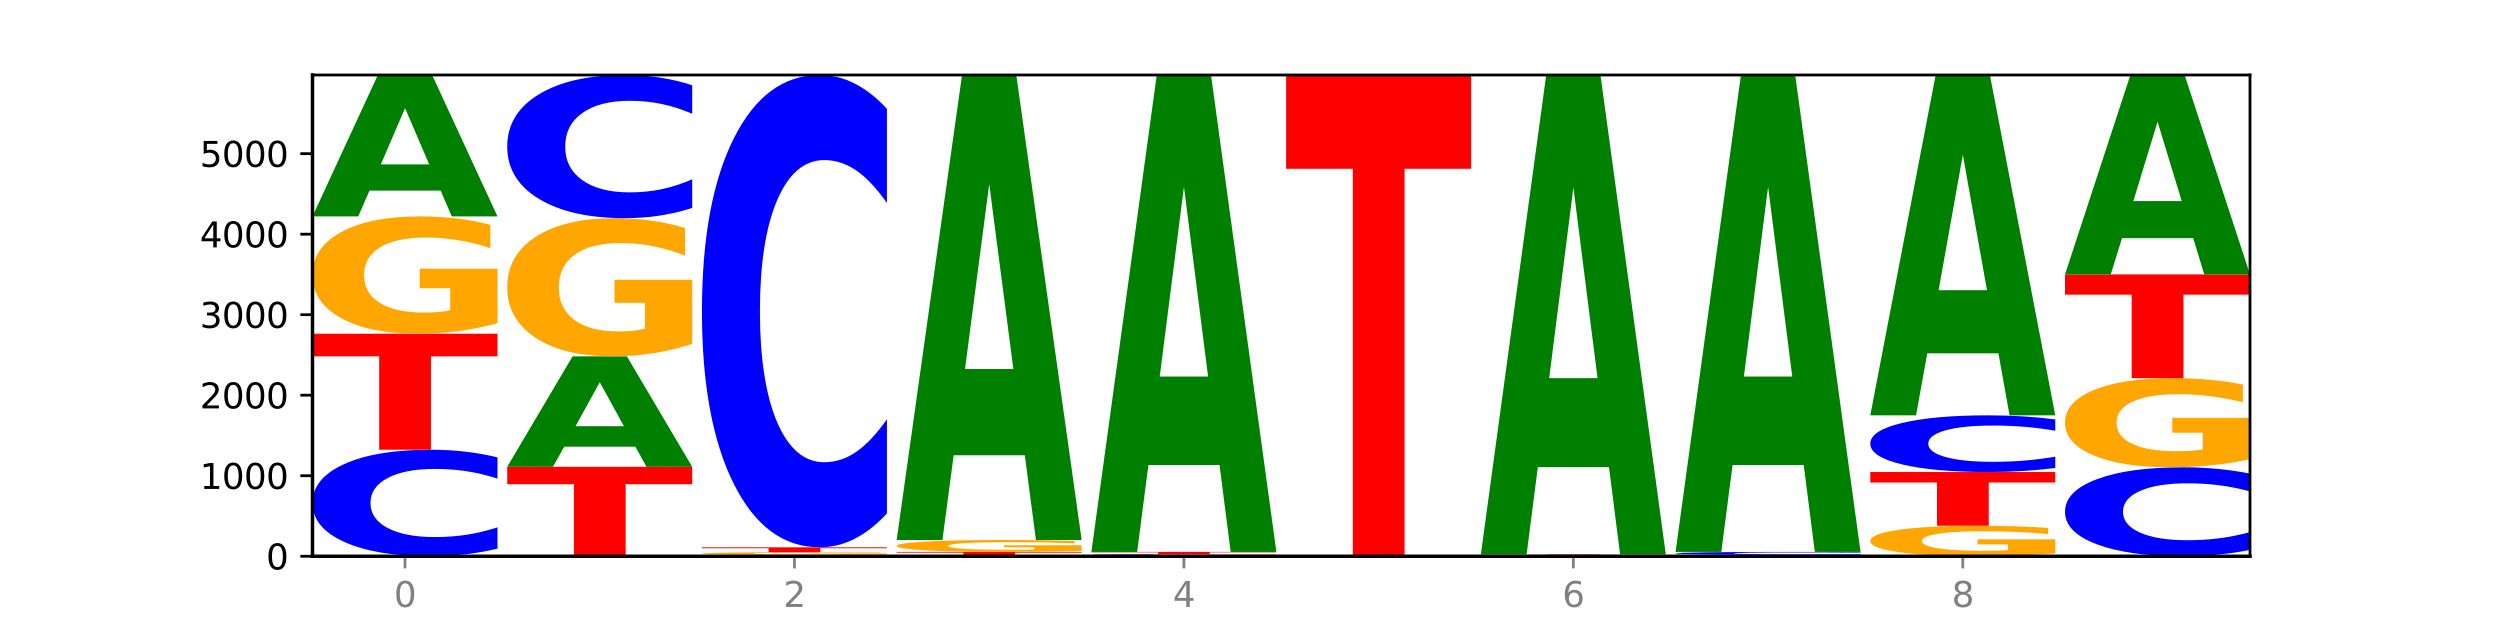 <?xml version="1.0" encoding="utf-8" standalone="no"?>
<!DOCTYPE svg PUBLIC "-//W3C//DTD SVG 1.1//EN"
  "http://www.w3.org/Graphics/SVG/1.1/DTD/svg11.dtd">
<svg xmlns:xlink="http://www.w3.org/1999/xlink" width="720pt" height="180pt" viewBox="0 0 720 180" xmlns="http://www.w3.org/2000/svg" version="1.1">
 <defs>
  <style type="text/css">*{stroke-linejoin: round; stroke-linecap: butt}</style>
 </defs>
 <g id="figure_1">
  <g id="patch_1">
   <path d="M 0 180 
L 720 180 
L 720 0 
L 0 0 
z
" style="fill: #ffffff"/>
  </g>
  <g id="axes_1">
   <g id="patch_2">
    <path d="M 90 160.2 
L 648 160.2 
L 648 21.6 
L 90 21.6 
z
" style="fill: #ffffff"/>
   </g>
   <g id="line2d_1">
    <path d="M 90 160.2 
L 648 160.2 
" clip-path="url(#p38cd28f8d5)" style="fill: none; stroke: #000000; stroke-width: 0.5; stroke-linecap: square"/>
   </g>
   <g id="patch_3">
    <path d="M 143.276 158.001 
Q 138.82 159.091 134.001 159.642 
Q 129.182 160.2 123.934 160.2 
Q 108.282 160.2 99.141 156.068 
Q 90 151.936 90 144.87 
Q 90 137.779 99.141 133.653 
Q 108.282 129.521 123.934 129.521 
Q 129.182 129.521 134.001 130.079 
Q 138.82 130.63 143.276 131.72 
L 143.276 137.836 
Q 138.78 136.391 134.417 135.719 
Q 130.055 135.047 125.236 135.047 
Q 116.591 135.047 111.638 137.665 
Q 106.698 140.276 106.698 144.87 
Q 106.698 149.446 111.638 152.063 
Q 116.591 154.674 125.236 154.674 
Q 130.055 154.674 134.417 154.002 
Q 138.78 153.324 143.276 151.879 
L 143.276 158.001 
z
" clip-path="url(#p38cd28f8d5)" style="fill: #0000ff"/>
   </g>
   <g id="patch_4">
    <path d="M 90 96.106 
L 143.276 96.106 
L 143.276 102.623 
L 124.109 102.623 
L 124.109 129.521 
L 109.204 129.521 
L 109.204 102.623 
L 90 102.623 
L 90 96.106 
z
" clip-path="url(#p38cd28f8d5)" style="fill: #ff0000"/>
   </g>
   <g id="patch_5">
    <path d="M 143.276 93.049 
Q 137.903 94.577 132.124 95.345 
Q 126.345 96.106 120.184 96.106 
Q 106.262 96.106 98.131 91.555 
Q 90 87.005 90 79.223 
Q 90 71.351 98.274 66.835 
Q 106.561 62.32 120.972 62.32 
Q 126.525 62.32 131.611 62.934 
Q 136.709 63.541 141.223 64.741 
L 141.223 71.476 
Q 136.566 69.934 131.957 69.173 
Q 127.348 68.406 122.716 68.406 
Q 114.143 68.406 109.498 71.211 
Q 104.853 74.01 104.853 79.223 
Q 104.853 84.388 109.331 87.207 
Q 113.808 90.02 122.047 90.02 
Q 124.292 90.02 126.214 89.86 
Q 128.136 89.692 129.665 89.343 
L 129.665 83.02 
L 120.889 83.02 
L 120.889 77.388 
L 143.276 77.388 
L 143.276 93.049 
z
" clip-path="url(#p38cd28f8d5)" style="fill: #ffa600"/>
   </g>
   <g id="patch_6">
    <path d="M 126.905 54.902 
L 106.415 54.902 
L 103.18 62.32 
L 90 62.32 
L 108.823 21.6 
L 124.454 21.6 
L 143.276 62.32 
L 130.107 62.32 
L 126.905 54.902 
z
M 109.683 47.344 
L 123.604 47.344 
L 116.655 31.147 
L 109.683 47.344 
z
" clip-path="url(#p38cd28f8d5)" style="fill: #008000"/>
   </g>
   <g id="patch_7">
    <path d="M 146.08 134.437 
L 199.357 134.437 
L 199.357 139.462 
L 180.19 139.462 
L 180.19 160.2 
L 165.285 160.2 
L 165.285 139.462 
L 146.08 139.462 
L 146.08 134.437 
z
" clip-path="url(#p38cd28f8d5)" style="fill: #ff0000"/>
   </g>
   <g id="patch_8">
    <path d="M 182.985 128.641 
L 162.496 128.641 
L 159.261 134.437 
L 146.08 134.437 
L 164.903 102.622 
L 180.534 102.622 
L 199.357 134.437 
L 186.187 134.437 
L 182.985 128.641 
z
M 165.764 122.737 
L 179.684 122.737 
L 172.735 110.081 
L 165.764 122.737 
z
" clip-path="url(#p38cd28f8d5)" style="fill: #008000"/>
   </g>
   <g id="patch_9">
    <path d="M 199.357 99.022 
Q 193.984 100.822 188.205 101.726 
Q 182.426 102.622 176.265 102.622 
Q 162.343 102.622 154.212 97.263 
Q 146.08 91.903 146.08 82.738 
Q 146.08 73.466 154.355 68.148 
Q 162.641 62.83 177.053 62.83 
Q 182.605 62.83 187.691 63.553 
Q 192.79 64.268 197.303 65.682 
L 197.303 73.614 
Q 192.646 71.798 188.038 70.902 
Q 183.429 69.998 178.796 69.998 
Q 170.223 69.998 165.578 73.302 
Q 160.934 76.598 160.934 82.738 
Q 160.934 88.821 165.411 92.142 
Q 169.889 95.454 178.127 95.454 
Q 180.372 95.454 182.294 95.265 
Q 184.217 95.068 185.745 94.657 
L 185.745 87.21 
L 176.969 87.21 
L 176.969 80.576 
L 199.357 80.576 
L 199.357 99.022 
z
" clip-path="url(#p38cd28f8d5)" style="fill: #ffa600"/>
   </g>
   <g id="patch_10">
    <path d="M 199.357 59.875 
Q 194.9 61.339 190.081 62.08 
Q 185.263 62.83 180.014 62.83 
Q 164.363 62.83 155.222 57.277 
Q 146.08 51.724 146.08 42.228 
Q 146.08 32.697 155.222 27.153 
Q 164.363 21.6 180.014 21.6 
Q 185.263 21.6 190.081 22.349 
Q 194.9 23.09 199.357 24.555 
L 199.357 32.774 
Q 194.86 30.832 190.498 29.929 
Q 186.135 29.027 181.316 29.027 
Q 172.672 29.027 167.718 32.544 
Q 162.779 36.053 162.779 42.228 
Q 162.779 48.377 167.718 51.894 
Q 172.672 55.403 181.316 55.403 
Q 186.135 55.403 190.498 54.5 
Q 194.86 53.589 199.357 51.647 
L 199.357 59.875 
z
" clip-path="url(#p38cd28f8d5)" style="fill: #0000ff"/>
   </g>
   <g id="patch_11">
    <path d="M 239.065 160.132 
L 218.576 160.132 
L 215.341 160.2 
L 202.161 160.2 
L 220.983 159.829 
L 236.615 159.829 
L 255.437 160.2 
L 242.268 160.2 
L 239.065 160.132 
z
M 221.844 160.064 
L 235.765 160.064 
L 228.815 159.916 
L 221.844 160.064 
z
" clip-path="url(#p38cd28f8d5)" style="fill: #008000"/>
   </g>
   <g id="patch_12">
    <path d="M 255.437 159.758 
Q 250.064 159.793 244.285 159.811 
Q 238.506 159.829 232.345 159.829 
Q 218.423 159.829 210.292 159.723 
Q 202.161 159.617 202.161 159.435 
Q 202.161 159.251 210.435 159.146 
Q 218.722 159.041 233.133 159.041 
Q 238.685 159.041 243.772 159.055 
Q 248.87 159.069 253.384 159.097 
L 253.384 159.254 
Q 248.727 159.218 244.118 159.2 
Q 239.509 159.183 234.876 159.183 
Q 226.304 159.183 221.659 159.248 
Q 217.014 159.313 217.014 159.435 
Q 217.014 159.556 221.492 159.621 
Q 225.969 159.687 234.208 159.687 
Q 236.453 159.687 238.375 159.683 
Q 240.297 159.679 241.826 159.671 
L 241.826 159.524 
L 233.05 159.524 
L 233.05 159.392 
L 255.437 159.392 
L 255.437 159.758 
z
" clip-path="url(#p38cd28f8d5)" style="fill: #ffa600"/>
   </g>
   <g id="patch_13">
    <path d="M 202.161 157.626 
L 255.437 157.626 
L 255.437 157.902 
L 236.27 157.902 
L 236.27 159.041 
L 221.365 159.041 
L 221.365 157.902 
L 202.161 157.902 
L 202.161 157.626 
z
" clip-path="url(#p38cd28f8d5)" style="fill: #ff0000"/>
   </g>
   <g id="patch_14">
    <path d="M 255.437 147.876 
Q 250.981 152.709 246.162 155.153 
Q 241.343 157.626 236.094 157.626 
Q 220.443 157.626 211.302 139.306 
Q 202.161 120.985 202.161 89.655 
Q 202.161 58.213 211.302 39.92 
Q 220.443 21.6 236.094 21.6 
Q 241.343 21.6 246.162 24.073 
Q 250.981 26.517 255.437 31.35 
L 255.437 58.466 
Q 250.94 52.059 246.578 49.081 
Q 242.215 46.102 237.397 46.102 
Q 228.752 46.102 223.799 57.707 
Q 218.859 69.284 218.859 89.655 
Q 218.859 109.942 223.799 121.547 
Q 228.752 133.124 237.397 133.124 
Q 242.215 133.124 246.578 130.145 
Q 250.94 127.139 255.437 120.732 
L 255.437 147.876 
z
" clip-path="url(#p38cd28f8d5)" style="fill: #0000ff"/>
   </g>
   <g id="patch_15">
    <path d="M 311.518 160.192 
Q 307.061 160.196 302.242 160.198 
Q 297.423 160.2 292.175 160.2 
Q 276.524 160.2 267.382 160.184 
Q 258.241 160.169 258.241 160.142 
Q 258.241 160.115 267.382 160.1 
Q 276.524 160.084 292.175 160.084 
Q 297.423 160.084 302.242 160.086 
Q 307.061 160.088 311.518 160.092 
L 311.518 160.115 
Q 307.021 160.11 302.658 160.107 
Q 298.296 160.105 293.477 160.105 
Q 284.832 160.105 279.879 160.115 
Q 274.94 160.125 274.94 160.142 
Q 274.94 160.159 279.879 160.169 
Q 284.832 160.179 293.477 160.179 
Q 298.296 160.179 302.658 160.177 
Q 307.021 160.174 311.518 160.169 
L 311.518 160.192 
z
" clip-path="url(#p38cd28f8d5)" style="fill: #0000ff"/>
   </g>
   <g id="patch_16">
    <path d="M 258.241 158.948 
L 311.518 158.948 
L 311.518 159.169 
L 292.35 159.169 
L 292.35 160.084 
L 277.445 160.084 
L 277.445 159.169 
L 258.241 159.169 
L 258.241 158.948 
z
" clip-path="url(#p38cd28f8d5)" style="fill: #ff0000"/>
   </g>
   <g id="patch_17">
    <path d="M 311.518 158.637 
Q 306.145 158.793 300.366 158.871 
Q 294.587 158.948 288.426 158.948 
Q 274.504 158.948 266.372 158.486 
Q 258.241 158.023 258.241 157.233 
Q 258.241 156.433 266.516 155.975 
Q 274.802 155.516 289.214 155.516 
Q 294.766 155.516 299.852 155.578 
Q 304.951 155.64 309.464 155.762 
L 309.464 156.446 
Q 304.807 156.289 300.198 156.212 
Q 295.59 156.134 290.957 156.134 
Q 282.384 156.134 277.739 156.419 
Q 273.095 156.703 273.095 157.233 
Q 273.095 157.757 277.572 158.044 
Q 282.05 158.33 290.288 158.33 
Q 292.533 158.33 294.455 158.313 
Q 296.378 158.296 297.906 158.261 
L 297.906 157.619 
L 289.13 157.619 
L 289.13 157.046 
L 311.518 157.046 
L 311.518 158.637 
z
" clip-path="url(#p38cd28f8d5)" style="fill: #ffa600"/>
   </g>
   <g id="patch_18">
    <path d="M 295.146 131.121 
L 274.657 131.121 
L 271.421 155.516 
L 258.241 155.516 
L 277.064 21.6 
L 292.695 21.6 
L 311.518 155.516 
L 298.348 155.516 
L 295.146 131.121 
z
M 277.924 106.266 
L 291.845 106.266 
L 284.896 52.998 
L 277.924 106.266 
z
" clip-path="url(#p38cd28f8d5)" style="fill: #008000"/>
   </g>
   <g id="patch_19">
    <path d="M 367.598 160.177 
Q 362.225 160.188 356.446 160.194 
Q 350.667 160.2 344.506 160.2 
Q 330.584 160.2 322.453 160.166 
Q 314.322 160.131 314.322 160.073 
Q 314.322 160.013 322.596 159.979 
Q 330.882 159.945 345.294 159.945 
Q 350.846 159.945 355.933 159.95 
Q 361.031 159.954 365.544 159.963 
L 365.544 160.014 
Q 360.888 160.002 356.279 159.997 
Q 351.67 159.991 347.037 159.991 
Q 338.464 159.991 333.82 160.012 
Q 329.175 160.033 329.175 160.073 
Q 329.175 160.112 333.653 160.133 
Q 338.13 160.154 346.369 160.154 
Q 348.613 160.154 350.536 160.153 
Q 352.458 160.152 353.986 160.149 
L 353.986 160.101 
L 345.21 160.101 
L 345.21 160.059 
L 367.598 160.059 
L 367.598 160.177 
z
" clip-path="url(#p38cd28f8d5)" style="fill: #ffa600"/>
   </g>
   <g id="patch_20">
    <path d="M 367.598 159.923 
Q 363.142 159.934 358.323 159.939 
Q 353.504 159.945 348.255 159.945 
Q 332.604 159.945 323.463 159.904 
Q 314.322 159.864 314.322 159.794 
Q 314.322 159.725 323.463 159.684 
Q 332.604 159.643 348.255 159.643 
Q 353.504 159.643 358.323 159.649 
Q 363.142 159.654 367.598 159.665 
L 367.598 159.725 
Q 363.101 159.711 358.739 159.704 
Q 354.376 159.698 349.557 159.698 
Q 340.913 159.698 335.96 159.723 
Q 331.02 159.749 331.02 159.794 
Q 331.02 159.839 335.96 159.865 
Q 340.913 159.891 349.557 159.891 
Q 354.376 159.891 358.739 159.884 
Q 363.101 159.877 367.598 159.863 
L 367.598 159.923 
z
" clip-path="url(#p38cd28f8d5)" style="fill: #0000ff"/>
   </g>
   <g id="patch_21">
    <path d="M 314.322 158.948 
L 367.598 158.948 
L 367.598 159.083 
L 348.431 159.083 
L 348.431 159.643 
L 333.526 159.643 
L 333.526 159.083 
L 314.322 159.083 
L 314.322 158.948 
z
" clip-path="url(#p38cd28f8d5)" style="fill: #ff0000"/>
   </g>
   <g id="patch_22">
    <path d="M 351.226 133.927 
L 330.737 133.927 
L 327.502 158.948 
L 314.322 158.948 
L 333.144 21.6 
L 348.775 21.6 
L 367.598 158.948 
L 354.429 158.948 
L 351.226 133.927 
z
M 334.005 108.436 
L 347.926 108.436 
L 340.976 53.803 
L 334.005 108.436 
z
" clip-path="url(#p38cd28f8d5)" style="fill: #008000"/>
   </g>
   <g id="patch_23">
    <path d="M 423.678 160.197 
Q 419.222 160.198 414.403 160.199 
Q 409.584 160.2 404.336 160.2 
Q 388.684 160.2 379.543 160.194 
Q 370.402 160.188 370.402 160.177 
Q 370.402 160.166 379.543 160.16 
Q 388.684 160.154 404.336 160.154 
Q 409.584 160.154 414.403 160.154 
Q 419.222 160.155 423.678 160.157 
L 423.678 160.166 
Q 419.182 160.164 414.819 160.163 
Q 410.457 160.162 405.638 160.162 
Q 396.993 160.162 392.04 160.166 
Q 387.1 160.17 387.1 160.177 
Q 387.1 160.184 392.04 160.188 
Q 396.993 160.192 405.638 160.192 
Q 410.457 160.192 414.819 160.191 
Q 419.182 160.19 423.678 160.187 
L 423.678 160.197 
z
" clip-path="url(#p38cd28f8d5)" style="fill: #0000ff"/>
   </g>
   <g id="patch_24">
    <path d="M 423.678 160.147 
Q 418.305 160.15 412.526 160.152 
Q 406.747 160.154 400.586 160.154 
Q 386.664 160.154 378.533 160.144 
Q 370.402 160.135 370.402 160.119 
Q 370.402 160.103 378.676 160.093 
Q 386.963 160.084 401.374 160.084 
Q 406.927 160.084 412.013 160.085 
Q 417.111 160.087 421.625 160.089 
L 421.625 160.103 
Q 416.968 160.1 412.359 160.098 
Q 407.75 160.097 403.118 160.097 
Q 394.545 160.097 389.9 160.102 
Q 385.255 160.108 385.255 160.119 
Q 385.255 160.129 389.733 160.135 
Q 394.21 160.141 402.449 160.141 
Q 404.694 160.141 406.616 160.141 
Q 408.538 160.14 410.067 160.14 
L 410.067 160.127 
L 401.291 160.127 
L 401.291 160.115 
L 423.678 160.115 
L 423.678 160.147 
z
" clip-path="url(#p38cd28f8d5)" style="fill: #ffa600"/>
   </g>
   <g id="patch_25">
    <path d="M 370.402 21.6 
L 423.678 21.6 
L 423.678 48.608 
L 404.511 48.608 
L 404.511 160.084 
L 389.606 160.084 
L 389.606 48.608 
L 370.402 48.608 
L 370.402 21.6 
z
" clip-path="url(#p38cd28f8d5)" style="fill: #ff0000"/>
   </g>
   <g id="patch_26">
    <path d="M 479.759 160.193 
Q 475.302 160.197 470.483 160.198 
Q 465.665 160.2 460.416 160.2 
Q 444.765 160.2 435.624 160.188 
Q 426.482 160.175 426.482 160.154 
Q 426.482 160.132 435.624 160.12 
Q 444.765 160.107 460.416 160.107 
Q 465.665 160.107 470.483 160.109 
Q 475.302 160.111 479.759 160.114 
L 479.759 160.132 
Q 475.262 160.128 470.9 160.126 
Q 466.537 160.124 461.718 160.124 
Q 453.074 160.124 448.12 160.132 
Q 443.181 160.14 443.181 160.154 
Q 443.181 160.167 448.12 160.175 
Q 453.074 160.183 461.718 160.183 
Q 466.537 160.183 470.9 160.181 
Q 475.262 160.179 479.759 160.175 
L 479.759 160.193 
z
" clip-path="url(#p38cd28f8d5)" style="fill: #0000ff"/>
   </g>
   <g id="patch_27">
    <path d="M 479.759 160.093 
Q 474.386 160.1 468.607 160.104 
Q 462.828 160.107 456.667 160.107 
Q 442.745 160.107 434.614 160.085 
Q 426.482 160.064 426.482 160.026 
Q 426.482 159.988 434.757 159.967 
Q 443.043 159.945 457.455 159.945 
Q 463.007 159.945 468.093 159.948 
Q 473.192 159.951 477.705 159.957 
L 477.705 159.989 
Q 473.049 159.982 468.44 159.978 
Q 463.831 159.974 459.198 159.974 
Q 450.625 159.974 445.98 159.988 
Q 441.336 160.001 441.336 160.026 
Q 441.336 160.051 445.813 160.064 
Q 450.291 160.078 458.529 160.078 
Q 460.774 160.078 462.697 160.077 
Q 464.619 160.076 466.147 160.075 
L 466.147 160.044 
L 457.371 160.044 
L 457.371 160.017 
L 479.759 160.017 
L 479.759 160.093 
z
" clip-path="url(#p38cd28f8d5)" style="fill: #ffa600"/>
   </g>
   <g id="patch_28">
    <path d="M 426.482 159.69 
L 479.759 159.69 
L 479.759 159.74 
L 460.592 159.74 
L 460.592 159.945 
L 445.687 159.945 
L 445.687 159.74 
L 426.482 159.74 
L 426.482 159.69 
z
" clip-path="url(#p38cd28f8d5)" style="fill: #ff0000"/>
   </g>
   <g id="patch_29">
    <path d="M 463.387 134.534 
L 442.898 134.534 
L 439.663 159.69 
L 426.482 159.69 
L 445.305 21.6 
L 460.936 21.6 
L 479.759 159.69 
L 466.589 159.69 
L 463.387 134.534 
z
M 446.166 108.905 
L 460.087 108.905 
L 453.137 53.977 
L 446.166 108.905 
z
" clip-path="url(#p38cd28f8d5)" style="fill: #008000"/>
   </g>
   <g id="patch_30">
    <path d="M 535.839 160.196 
Q 530.466 160.198 524.687 160.199 
Q 518.908 160.2 512.747 160.2 
Q 498.825 160.2 490.694 160.194 
Q 482.563 160.188 482.563 160.177 
Q 482.563 160.166 490.837 160.16 
Q 499.124 160.154 513.535 160.154 
Q 519.087 160.154 524.174 160.154 
Q 529.272 160.155 533.786 160.157 
L 533.786 160.166 
Q 529.129 160.164 524.52 160.163 
Q 519.911 160.162 515.278 160.162 
Q 506.706 160.162 502.061 160.166 
Q 497.416 160.17 497.416 160.177 
Q 497.416 160.184 501.894 160.188 
Q 506.371 160.192 514.61 160.192 
Q 516.855 160.192 518.777 160.191 
Q 520.699 160.191 522.228 160.191 
L 522.228 160.182 
L 513.452 160.182 
L 513.452 160.174 
L 535.839 160.174 
L 535.839 160.196 
z
" clip-path="url(#p38cd28f8d5)" style="fill: #ffa600"/>
   </g>
   <g id="patch_31">
    <path d="M 482.563 159.806 
L 535.839 159.806 
L 535.839 159.874 
L 516.672 159.874 
L 516.672 160.154 
L 501.767 160.154 
L 501.767 159.874 
L 482.563 159.874 
L 482.563 159.806 
z
" clip-path="url(#p38cd28f8d5)" style="fill: #ff0000"/>
   </g>
   <g id="patch_32">
    <path d="M 535.839 159.744 
Q 531.383 159.775 526.564 159.79 
Q 521.745 159.806 516.496 159.806 
Q 500.845 159.806 491.704 159.69 
Q 482.563 159.575 482.563 159.377 
Q 482.563 159.179 491.704 159.063 
Q 500.845 158.948 516.496 158.948 
Q 521.745 158.948 526.564 158.963 
Q 531.383 158.979 535.839 159.009 
L 535.839 159.18 
Q 531.342 159.14 526.98 159.121 
Q 522.617 159.102 517.799 159.102 
Q 509.154 159.102 504.201 159.176 
Q 499.261 159.249 499.261 159.377 
Q 499.261 159.505 504.201 159.578 
Q 509.154 159.651 517.799 159.651 
Q 522.617 159.651 526.98 159.632 
Q 531.342 159.613 535.839 159.573 
L 535.839 159.744 
z
" clip-path="url(#p38cd28f8d5)" style="fill: #0000ff"/>
   </g>
   <g id="patch_33">
    <path d="M 519.467 133.927 
L 498.978 133.927 
L 495.743 158.948 
L 482.563 158.948 
L 501.385 21.6 
L 517.017 21.6 
L 535.839 158.948 
L 522.67 158.948 
L 519.467 133.927 
z
M 502.246 108.436 
L 516.167 108.436 
L 509.217 53.803 
L 502.246 108.436 
z
" clip-path="url(#p38cd28f8d5)" style="fill: #008000"/>
   </g>
   <g id="patch_34">
    <path d="M 591.92 159.405 
Q 586.547 159.802 580.768 160.002 
Q 574.989 160.2 568.828 160.2 
Q 554.906 160.2 546.774 159.016 
Q 538.643 157.833 538.643 155.808 
Q 538.643 153.761 546.918 152.586 
Q 555.204 151.411 569.616 151.411 
Q 575.168 151.411 580.254 151.571 
Q 585.353 151.729 589.866 152.041 
L 589.866 153.793 
Q 585.209 153.392 580.6 153.194 
Q 575.992 152.994 571.359 152.994 
Q 562.786 152.994 558.141 153.724 
Q 553.497 154.452 553.497 155.808 
Q 553.497 157.152 557.974 157.885 
Q 562.452 158.617 570.69 158.617 
Q 572.935 158.617 574.857 158.575 
Q 576.78 158.532 578.308 158.441 
L 578.308 156.796 
L 569.532 156.796 
L 569.532 155.331 
L 591.92 155.331 
L 591.92 159.405 
z
" clip-path="url(#p38cd28f8d5)" style="fill: #ffa600"/>
   </g>
   <g id="patch_35">
    <path d="M 538.643 135.944 
L 591.92 135.944 
L 591.92 138.961 
L 572.752 138.961 
L 572.752 151.411 
L 557.847 151.411 
L 557.847 138.961 
L 538.643 138.961 
L 538.643 135.944 
z
" clip-path="url(#p38cd28f8d5)" style="fill: #ff0000"/>
   </g>
   <g id="patch_36">
    <path d="M 591.92 134.774 
Q 587.463 135.354 582.644 135.648 
Q 577.825 135.944 572.577 135.944 
Q 556.926 135.944 547.784 133.746 
Q 538.643 131.547 538.643 127.787 
Q 538.643 124.013 547.784 121.818 
Q 556.926 119.619 572.577 119.619 
Q 577.825 119.619 582.644 119.916 
Q 587.463 120.21 591.92 120.79 
L 591.92 124.044 
Q 587.423 123.275 583.06 122.917 
Q 578.698 122.56 573.879 122.56 
Q 565.234 122.56 560.281 123.953 
Q 555.342 125.342 555.342 127.787 
Q 555.342 130.222 560.281 131.614 
Q 565.234 133.004 573.879 133.004 
Q 578.698 133.004 583.06 132.646 
Q 587.423 132.286 591.92 131.517 
L 591.92 134.774 
z
" clip-path="url(#p38cd28f8d5)" style="fill: #0000ff"/>
   </g>
   <g id="patch_37">
    <path d="M 575.548 101.763 
L 555.059 101.763 
L 551.823 119.619 
L 538.643 119.619 
L 557.466 21.6 
L 573.097 21.6 
L 591.92 119.619 
L 578.75 119.619 
L 575.548 101.763 
z
M 558.326 83.571 
L 572.247 83.571 
L 565.298 44.582 
L 558.326 83.571 
z
" clip-path="url(#p38cd28f8d5)" style="fill: #008000"/>
   </g>
   <g id="patch_38">
    <path d="M 648 158.363 
Q 643.544 159.274 638.725 159.734 
Q 633.906 160.2 628.657 160.2 
Q 613.006 160.2 603.865 156.749 
Q 594.724 153.298 594.724 147.396 
Q 594.724 141.473 603.865 138.027 
Q 613.006 134.576 628.657 134.576 
Q 633.906 134.576 638.725 135.042 
Q 643.544 135.503 648 136.413 
L 648 141.521 
Q 643.503 140.314 639.141 139.753 
Q 634.778 139.192 629.959 139.192 
Q 621.315 139.192 616.362 141.378 
Q 611.422 143.559 611.422 147.396 
Q 611.422 151.218 616.362 153.404 
Q 621.315 155.584 629.959 155.584 
Q 634.778 155.584 639.141 155.023 
Q 643.503 154.457 648 153.25 
L 648 158.363 
z
" clip-path="url(#p38cd28f8d5)" style="fill: #0000ff"/>
   </g>
   <g id="patch_39">
    <path d="M 648 132.254 
Q 642.627 133.415 636.848 133.998 
Q 631.069 134.576 624.908 134.576 
Q 610.986 134.576 602.855 131.119 
Q 594.724 127.662 594.724 121.749 
Q 594.724 115.768 602.998 112.337 
Q 611.284 108.906 625.696 108.906 
Q 631.248 108.906 636.335 109.373 
Q 641.433 109.834 645.946 110.746 
L 645.946 115.863 
Q 641.29 114.691 636.681 114.113 
Q 632.072 113.53 627.439 113.53 
Q 618.866 113.53 614.222 115.662 
Q 609.577 117.788 609.577 121.749 
Q 609.577 125.673 614.055 127.815 
Q 618.532 129.952 626.771 129.952 
Q 629.015 129.952 630.938 129.83 
Q 632.86 129.703 634.388 129.438 
L 634.388 124.634 
L 625.612 124.634 
L 625.612 120.355 
L 648 120.355 
L 648 132.254 
z
" clip-path="url(#p38cd28f8d5)" style="fill: #ffa600"/>
   </g>
   <g id="patch_40">
    <path d="M 594.724 79.039 
L 648 79.039 
L 648 84.864 
L 628.833 84.864 
L 628.833 108.906 
L 613.928 108.906 
L 613.928 84.864 
L 594.724 84.864 
L 594.724 79.039 
z
" clip-path="url(#p38cd28f8d5)" style="fill: #ff0000"/>
   </g>
   <g id="patch_41">
    <path d="M 631.628 68.575 
L 611.139 68.575 
L 607.904 79.039 
L 594.724 79.039 
L 613.546 21.6 
L 629.177 21.6 
L 648 79.039 
L 634.831 79.039 
L 631.628 68.575 
z
M 614.407 57.915 
L 628.328 57.915 
L 621.378 35.067 
L 614.407 57.915 
z
" clip-path="url(#p38cd28f8d5)" style="fill: #008000"/>
   </g>
   <g id="matplotlib.axis_1">
    <g id="xtick_1">
     <g id="line2d_2">
      <defs>
       <path id="ma444d82b3b" d="M 0 0 
L 0 3.5 
" style="stroke: #808080; stroke-width: 0.8"/>
      </defs>
      <g>
       <use xlink:href="#ma444d82b3b" x="116.638" y="160.2" style="fill: #808080; stroke: #808080; stroke-width: 0.8"/>
      </g>
     </g>
     <g id="text_1">
      <!-- 0 -->
      <g style="fill: #808080" transform="translate(113.457 174.798) scale(0.1 -0.1)">
       <defs>
        <path id="DejaVuSans-30" d="M 2034 4250 
Q 1547 4250 1301 3770 
Q 1056 3291 1056 2328 
Q 1056 1369 1301 889 
Q 1547 409 2034 409 
Q 2525 409 2770 889 
Q 3016 1369 3016 2328 
Q 3016 3291 2770 3770 
Q 2525 4250 2034 4250 
z
M 2034 4750 
Q 2819 4750 3233 4129 
Q 3647 3509 3647 2328 
Q 3647 1150 3233 529 
Q 2819 -91 2034 -91 
Q 1250 -91 836 529 
Q 422 1150 422 2328 
Q 422 3509 836 4129 
Q 1250 4750 2034 4750 
z
" transform="scale(0.016)"/>
       </defs>
       <use xlink:href="#DejaVuSans-30"/>
      </g>
     </g>
    </g>
    <g id="xtick_2">
     <g id="line2d_3">
      <g>
       <use xlink:href="#ma444d82b3b" x="228.799" y="160.2" style="fill: #808080; stroke: #808080; stroke-width: 0.8"/>
      </g>
     </g>
     <g id="text_2">
      <!-- 2 -->
      <g style="fill: #808080" transform="translate(225.618 174.798) scale(0.1 -0.1)">
       <defs>
        <path id="DejaVuSans-32" d="M 1228 531 
L 3431 531 
L 3431 0 
L 469 0 
L 469 531 
Q 828 903 1448 1529 
Q 2069 2156 2228 2338 
Q 2531 2678 2651 2914 
Q 2772 3150 2772 3378 
Q 2772 3750 2511 3984 
Q 2250 4219 1831 4219 
Q 1534 4219 1204 4116 
Q 875 4013 500 3803 
L 500 4441 
Q 881 4594 1212 4672 
Q 1544 4750 1819 4750 
Q 2544 4750 2975 4387 
Q 3406 4025 3406 3419 
Q 3406 3131 3298 2873 
Q 3191 2616 2906 2266 
Q 2828 2175 2409 1742 
Q 1991 1309 1228 531 
z
" transform="scale(0.016)"/>
       </defs>
       <use xlink:href="#DejaVuSans-32"/>
      </g>
     </g>
    </g>
    <g id="xtick_3">
     <g id="line2d_4">
      <g>
       <use xlink:href="#ma444d82b3b" x="340.96" y="160.2" style="fill: #808080; stroke: #808080; stroke-width: 0.8"/>
      </g>
     </g>
     <g id="text_3">
      <!-- 4 -->
      <g style="fill: #808080" transform="translate(337.779 174.798) scale(0.1 -0.1)">
       <defs>
        <path id="DejaVuSans-34" d="M 2419 4116 
L 825 1625 
L 2419 1625 
L 2419 4116 
z
M 2253 4666 
L 3047 4666 
L 3047 1625 
L 3713 1625 
L 3713 1100 
L 3047 1100 
L 3047 0 
L 2419 0 
L 2419 1100 
L 313 1100 
L 313 1709 
L 2253 4666 
z
" transform="scale(0.016)"/>
       </defs>
       <use xlink:href="#DejaVuSans-34"/>
      </g>
     </g>
    </g>
    <g id="xtick_4">
     <g id="line2d_5">
      <g>
       <use xlink:href="#ma444d82b3b" x="453.121" y="160.2" style="fill: #808080; stroke: #808080; stroke-width: 0.8"/>
      </g>
     </g>
     <g id="text_4">
      <!-- 6 -->
      <g style="fill: #808080" transform="translate(449.939 174.798) scale(0.1 -0.1)">
       <defs>
        <path id="DejaVuSans-36" d="M 2113 2584 
Q 1688 2584 1439 2293 
Q 1191 2003 1191 1497 
Q 1191 994 1439 701 
Q 1688 409 2113 409 
Q 2538 409 2786 701 
Q 3034 994 3034 1497 
Q 3034 2003 2786 2293 
Q 2538 2584 2113 2584 
z
M 3366 4563 
L 3366 3988 
Q 3128 4100 2886 4159 
Q 2644 4219 2406 4219 
Q 1781 4219 1451 3797 
Q 1122 3375 1075 2522 
Q 1259 2794 1537 2939 
Q 1816 3084 2150 3084 
Q 2853 3084 3261 2657 
Q 3669 2231 3669 1497 
Q 3669 778 3244 343 
Q 2819 -91 2113 -91 
Q 1303 -91 875 529 
Q 447 1150 447 2328 
Q 447 3434 972 4092 
Q 1497 4750 2381 4750 
Q 2619 4750 2861 4703 
Q 3103 4656 3366 4563 
z
" transform="scale(0.016)"/>
       </defs>
       <use xlink:href="#DejaVuSans-36"/>
      </g>
     </g>
    </g>
    <g id="xtick_5">
     <g id="line2d_6">
      <g>
       <use xlink:href="#ma444d82b3b" x="565.281" y="160.2" style="fill: #808080; stroke: #808080; stroke-width: 0.8"/>
      </g>
     </g>
     <g id="text_5">
      <!-- 8 -->
      <g style="fill: #808080" transform="translate(562.1 174.798) scale(0.1 -0.1)">
       <defs>
        <path id="DejaVuSans-38" d="M 2034 2216 
Q 1584 2216 1326 1975 
Q 1069 1734 1069 1313 
Q 1069 891 1326 650 
Q 1584 409 2034 409 
Q 2484 409 2743 651 
Q 3003 894 3003 1313 
Q 3003 1734 2745 1975 
Q 2488 2216 2034 2216 
z
M 1403 2484 
Q 997 2584 770 2862 
Q 544 3141 544 3541 
Q 544 4100 942 4425 
Q 1341 4750 2034 4750 
Q 2731 4750 3128 4425 
Q 3525 4100 3525 3541 
Q 3525 3141 3298 2862 
Q 3072 2584 2669 2484 
Q 3125 2378 3379 2068 
Q 3634 1759 3634 1313 
Q 3634 634 3220 271 
Q 2806 -91 2034 -91 
Q 1263 -91 848 271 
Q 434 634 434 1313 
Q 434 1759 690 2068 
Q 947 2378 1403 2484 
z
M 1172 3481 
Q 1172 3119 1398 2916 
Q 1625 2713 2034 2713 
Q 2441 2713 2670 2916 
Q 2900 3119 2900 3481 
Q 2900 3844 2670 4047 
Q 2441 4250 2034 4250 
Q 1625 4250 1398 4047 
Q 1172 3844 1172 3481 
z
" transform="scale(0.016)"/>
       </defs>
       <use xlink:href="#DejaVuSans-38"/>
      </g>
     </g>
    </g>
   </g>
   <g id="matplotlib.axis_2">
    <g id="ytick_1">
     <g id="line2d_7">
      <defs>
       <path id="m05693e0531" d="M 0 0 
L -3.5 0 
" style="stroke: #000000; stroke-width: 0.8"/>
      </defs>
      <g>
       <use xlink:href="#m05693e0531" x="90" y="160.2" style="stroke: #000000; stroke-width: 0.8"/>
      </g>
     </g>
     <g id="text_6">
      <!-- 0 -->
      <g transform="translate(76.638 163.999) scale(0.1 -0.1)">
       <use xlink:href="#DejaVuSans-30"/>
      </g>
     </g>
    </g>
    <g id="ytick_2">
     <g id="line2d_8">
      <g>
       <use xlink:href="#m05693e0531" x="90" y="137.011" style="stroke: #000000; stroke-width: 0.8"/>
      </g>
     </g>
     <g id="text_7">
      <!-- 1000 -->
      <g transform="translate(57.55 140.81) scale(0.1 -0.1)">
       <defs>
        <path id="DejaVuSans-31" d="M 794 531 
L 1825 531 
L 1825 4091 
L 703 3866 
L 703 4441 
L 1819 4666 
L 2450 4666 
L 2450 531 
L 3481 531 
L 3481 0 
L 794 0 
L 794 531 
z
" transform="scale(0.016)"/>
       </defs>
       <use xlink:href="#DejaVuSans-31"/>
       <use xlink:href="#DejaVuSans-30" x="63.623"/>
       <use xlink:href="#DejaVuSans-30" x="127.246"/>
       <use xlink:href="#DejaVuSans-30" x="190.869"/>
      </g>
     </g>
    </g>
    <g id="ytick_3">
     <g id="line2d_9">
      <g>
       <use xlink:href="#m05693e0531" x="90" y="113.822" style="stroke: #000000; stroke-width: 0.8"/>
      </g>
     </g>
     <g id="text_8">
      <!-- 2000 -->
      <g transform="translate(57.55 117.621) scale(0.1 -0.1)">
       <use xlink:href="#DejaVuSans-32"/>
       <use xlink:href="#DejaVuSans-30" x="63.623"/>
       <use xlink:href="#DejaVuSans-30" x="127.246"/>
       <use xlink:href="#DejaVuSans-30" x="190.869"/>
      </g>
     </g>
    </g>
    <g id="ytick_4">
     <g id="line2d_10">
      <g>
       <use xlink:href="#m05693e0531" x="90" y="90.633" style="stroke: #000000; stroke-width: 0.8"/>
      </g>
     </g>
     <g id="text_9">
      <!-- 3000 -->
      <g transform="translate(57.55 94.433) scale(0.1 -0.1)">
       <defs>
        <path id="DejaVuSans-33" d="M 2597 2516 
Q 3050 2419 3304 2112 
Q 3559 1806 3559 1356 
Q 3559 666 3084 287 
Q 2609 -91 1734 -91 
Q 1441 -91 1130 -33 
Q 819 25 488 141 
L 488 750 
Q 750 597 1062 519 
Q 1375 441 1716 441 
Q 2309 441 2620 675 
Q 2931 909 2931 1356 
Q 2931 1769 2642 2001 
Q 2353 2234 1838 2234 
L 1294 2234 
L 1294 2753 
L 1863 2753 
Q 2328 2753 2575 2939 
Q 2822 3125 2822 3475 
Q 2822 3834 2567 4026 
Q 2313 4219 1838 4219 
Q 1578 4219 1281 4162 
Q 984 4106 628 3988 
L 628 4550 
Q 988 4650 1302 4700 
Q 1616 4750 1894 4750 
Q 2613 4750 3031 4423 
Q 3450 4097 3450 3541 
Q 3450 3153 3228 2886 
Q 3006 2619 2597 2516 
z
" transform="scale(0.016)"/>
       </defs>
       <use xlink:href="#DejaVuSans-33"/>
       <use xlink:href="#DejaVuSans-30" x="63.623"/>
       <use xlink:href="#DejaVuSans-30" x="127.246"/>
       <use xlink:href="#DejaVuSans-30" x="190.869"/>
      </g>
     </g>
    </g>
    <g id="ytick_5">
     <g id="line2d_11">
      <g>
       <use xlink:href="#m05693e0531" x="90" y="67.444" style="stroke: #000000; stroke-width: 0.8"/>
      </g>
     </g>
     <g id="text_10">
      <!-- 4000 -->
      <g transform="translate(57.55 71.244) scale(0.1 -0.1)">
       <use xlink:href="#DejaVuSans-34"/>
       <use xlink:href="#DejaVuSans-30" x="63.623"/>
       <use xlink:href="#DejaVuSans-30" x="127.246"/>
       <use xlink:href="#DejaVuSans-30" x="190.869"/>
      </g>
     </g>
    </g>
    <g id="ytick_6">
     <g id="line2d_12">
      <g>
       <use xlink:href="#m05693e0531" x="90" y="44.256" style="stroke: #000000; stroke-width: 0.8"/>
      </g>
     </g>
     <g id="text_11">
      <!-- 5000 -->
      <g transform="translate(57.55 48.055) scale(0.1 -0.1)">
       <defs>
        <path id="DejaVuSans-35" d="M 691 4666 
L 3169 4666 
L 3169 4134 
L 1269 4134 
L 1269 2991 
Q 1406 3038 1543 3061 
Q 1681 3084 1819 3084 
Q 2600 3084 3056 2656 
Q 3513 2228 3513 1497 
Q 3513 744 3044 326 
Q 2575 -91 1722 -91 
Q 1428 -91 1123 -41 
Q 819 9 494 109 
L 494 744 
Q 775 591 1075 516 
Q 1375 441 1709 441 
Q 2250 441 2565 725 
Q 2881 1009 2881 1497 
Q 2881 1984 2565 2268 
Q 2250 2553 1709 2553 
Q 1456 2553 1204 2497 
Q 953 2441 691 2322 
L 691 4666 
z
" transform="scale(0.016)"/>
       </defs>
       <use xlink:href="#DejaVuSans-35"/>
       <use xlink:href="#DejaVuSans-30" x="63.623"/>
       <use xlink:href="#DejaVuSans-30" x="127.246"/>
       <use xlink:href="#DejaVuSans-30" x="190.869"/>
      </g>
     </g>
    </g>
   </g>
   <g id="patch_42">
    <path d="M 90 160.2 
L 90 21.6 
" style="fill: none; stroke: #000000; stroke-linejoin: miter; stroke-linecap: square"/>
   </g>
   <g id="patch_43">
    <path d="M 648 160.2 
L 648 21.6 
" style="fill: none; stroke: #000000; stroke-width: 0.8; stroke-linejoin: miter; stroke-linecap: square"/>
   </g>
   <g id="patch_44">
    <path d="M 90 160.2 
L 648 160.2 
" style="fill: none; stroke: #000000; stroke-linejoin: miter; stroke-linecap: square"/>
   </g>
   <g id="patch_45">
    <path d="M 90 21.6 
L 648 21.6 
" style="fill: none; stroke: #000000; stroke-width: 0.8; stroke-linejoin: miter; stroke-linecap: square"/>
   </g>
  </g>
 </g>
 <defs>
  <clipPath id="p38cd28f8d5">
   <rect x="90" y="21.6" width="558" height="138.6"/>
  </clipPath>
 </defs>
</svg>
